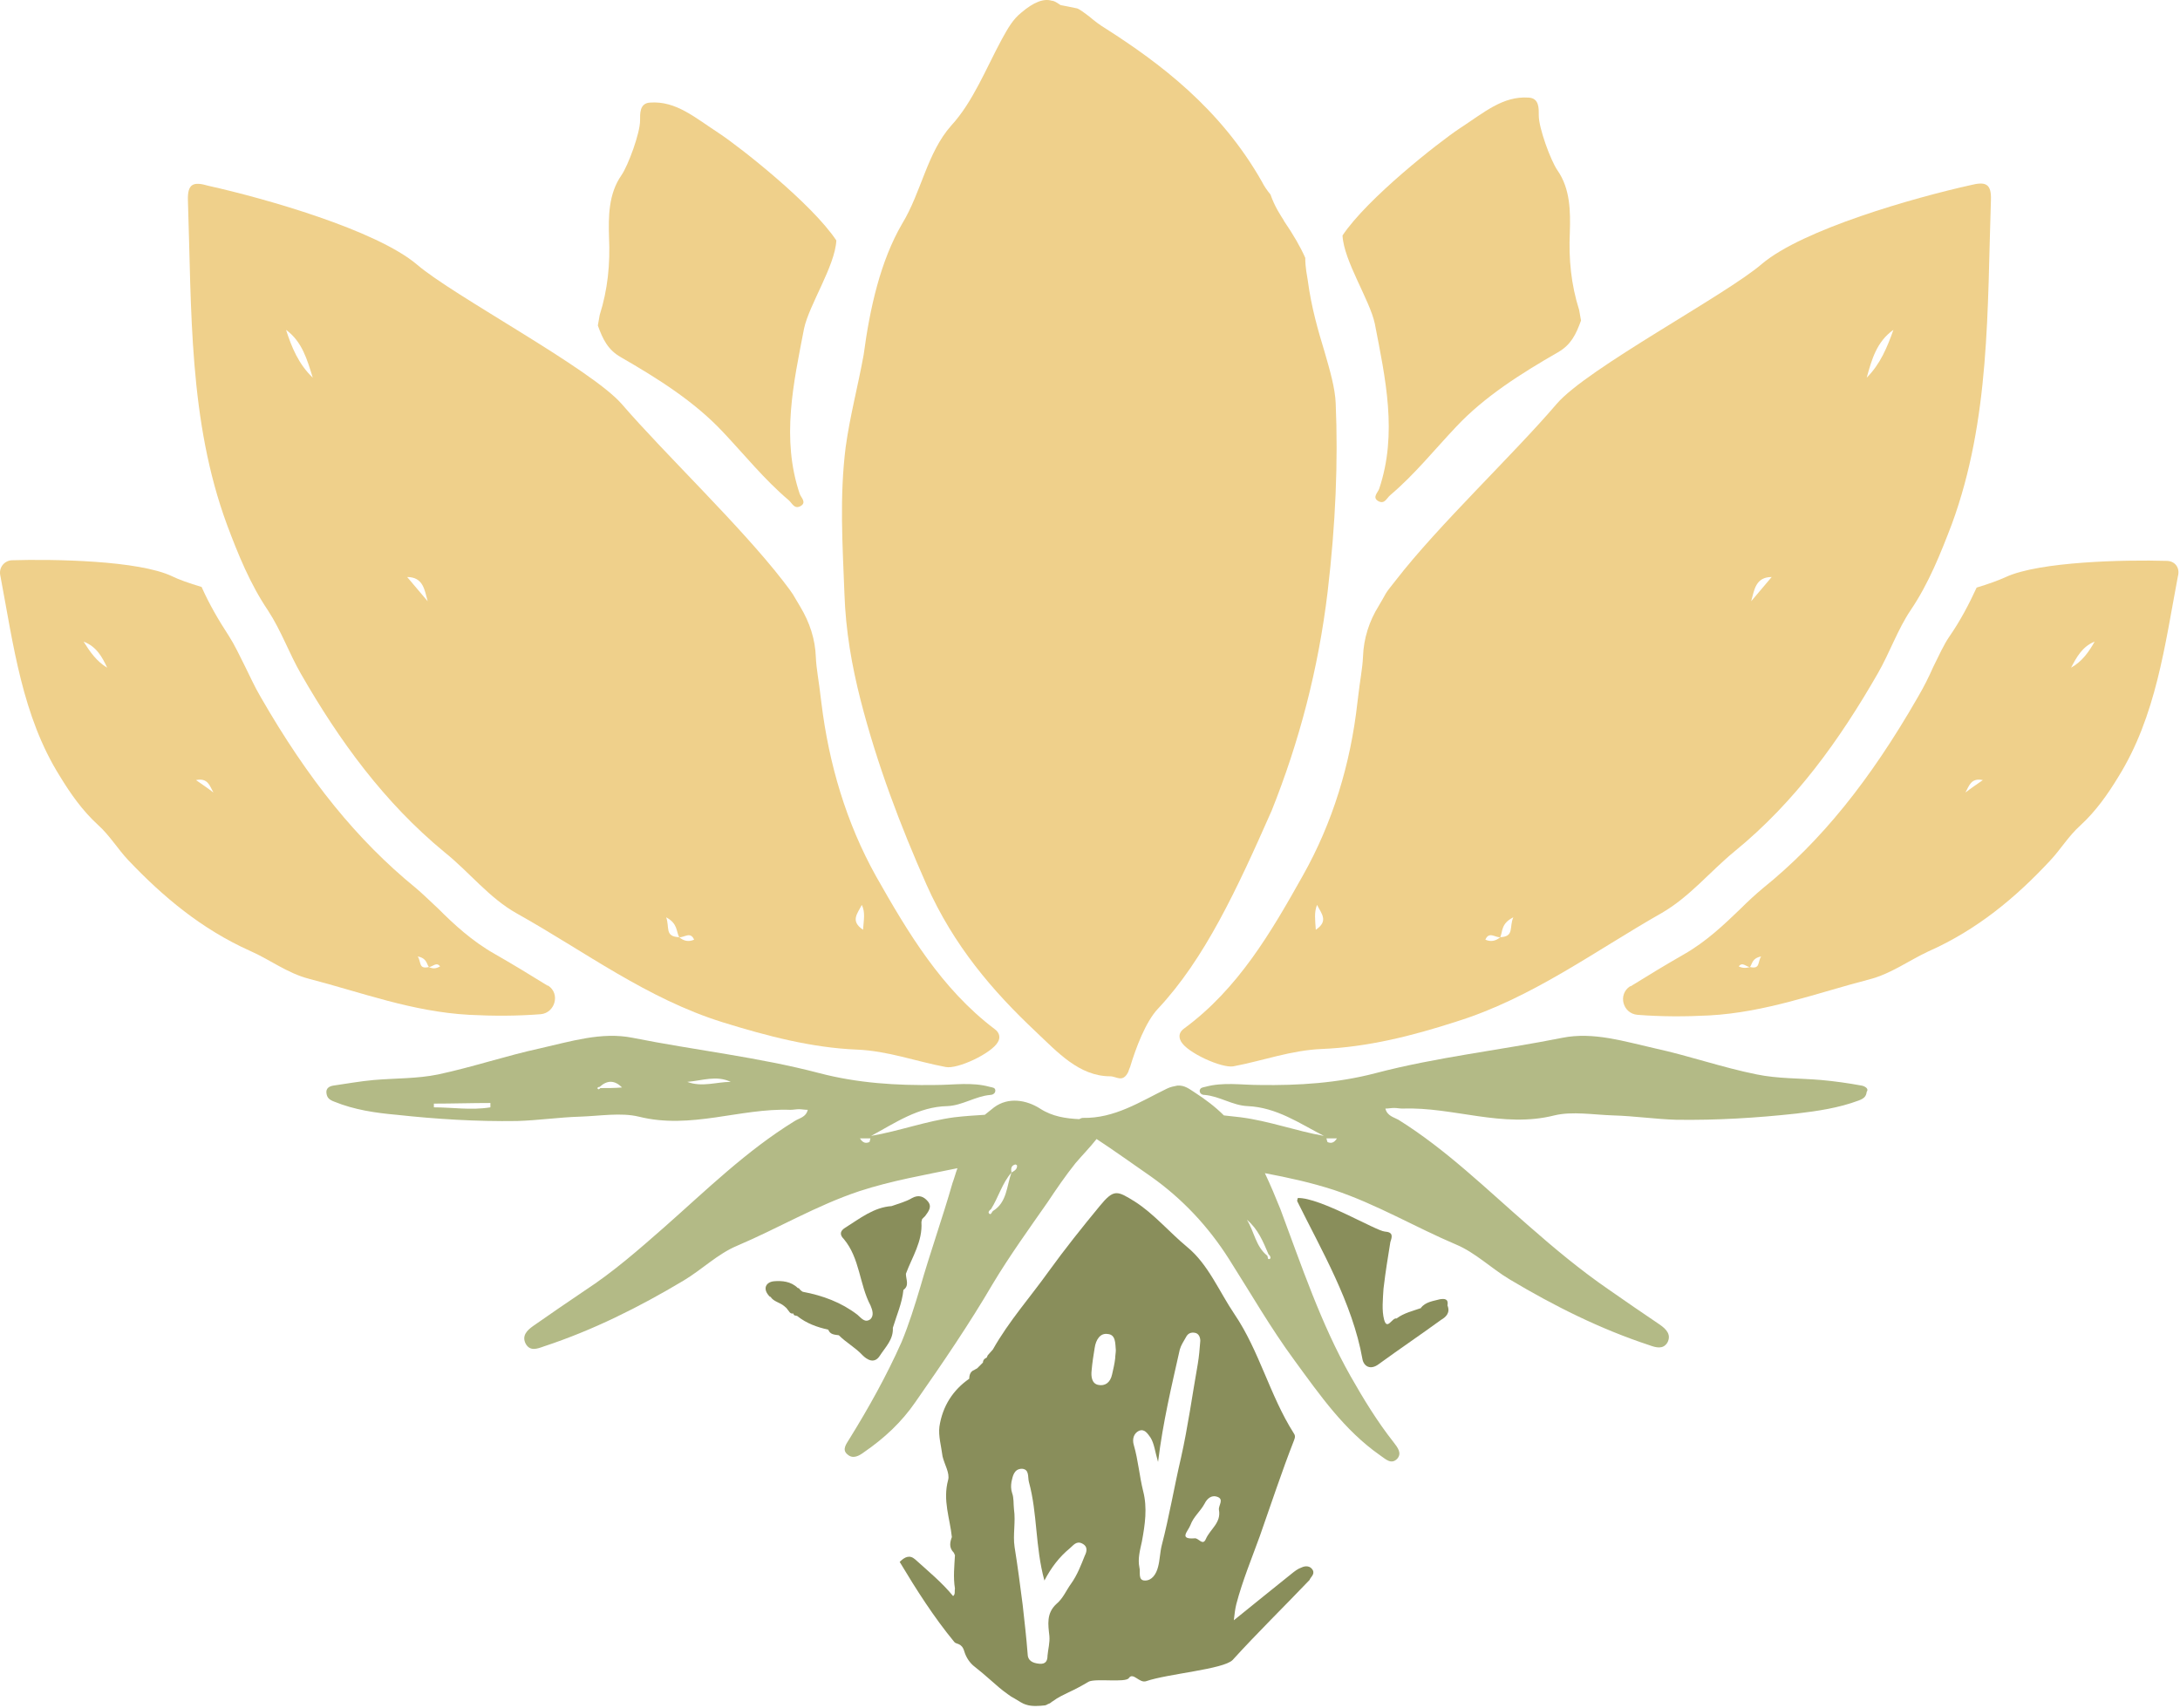 <svg width="351" height="275" viewBox="0 0 351 275" fill="none" xmlns="http://www.w3.org/2000/svg">
<path d="M299.758 174.818C297.558 174.418 295.458 174.118 293.258 173.918C289.758 173.618 286.258 173.718 282.858 173.018C277.358 171.918 271.958 170.018 266.458 168.818C261.558 167.718 256.558 166.118 251.558 167.118C241.558 169.118 231.358 170.218 221.458 172.818C215.358 174.418 209.058 174.818 202.758 174.718C199.858 174.718 196.958 174.218 194.058 175.018C193.658 175.118 193.258 175.118 193.158 175.618C193.158 176.118 193.558 176.318 193.958 176.318C196.358 176.518 198.458 178.018 200.858 178.118C205.558 178.318 209.258 180.918 213.158 182.918C208.658 182.118 204.358 180.518 199.758 179.918C198.858 179.818 197.958 179.718 197.058 179.618C195.658 178.218 194.058 177.018 192.358 175.918C191.558 175.418 190.758 174.718 189.558 174.818C189.058 174.918 188.458 175.018 187.858 175.318C183.558 177.418 179.458 180.118 174.358 180.018C174.158 180.018 173.958 180.118 173.758 180.218C171.658 180.118 169.458 179.818 167.458 178.518C165.258 177.118 162.358 176.618 160.058 178.318C159.558 178.718 159.058 179.118 158.558 179.518C156.958 179.618 155.358 179.718 153.658 179.918C149.158 180.518 144.858 182.118 140.258 182.918C144.158 180.818 147.858 178.218 152.558 178.118C154.958 178.018 157.058 176.518 159.458 176.318C159.758 176.318 160.258 176.118 160.258 175.618C160.258 175.118 159.758 175.118 159.358 175.018C156.458 174.218 153.558 174.718 150.658 174.718C144.358 174.818 138.058 174.418 131.958 172.818C122.058 170.218 111.858 169.118 101.858 167.118C96.858 166.118 91.858 167.718 86.958 168.818C81.458 170.018 76.158 171.818 70.558 173.018C67.158 173.718 63.658 173.618 60.158 173.918C57.958 174.118 55.758 174.518 53.658 174.818C53.058 174.918 52.458 175.218 52.558 176.018C52.658 176.818 53.058 177.118 53.858 177.418C57.058 178.718 60.458 179.218 63.858 179.518C70.258 180.218 76.758 180.618 83.258 180.518C86.658 180.418 90.058 179.918 93.358 179.818C96.558 179.718 99.958 179.118 102.858 179.818C111.258 181.918 119.158 178.418 127.258 178.718C127.758 178.718 128.158 178.618 128.658 178.618C129.058 178.618 129.558 178.718 130.058 178.718C129.758 179.918 128.758 180.018 127.958 180.518C120.158 185.318 113.758 191.618 106.958 197.618C102.858 201.218 98.758 204.818 94.158 207.818C91.358 209.718 88.558 211.618 85.858 213.518C84.858 214.218 83.958 215.118 84.658 216.418C85.358 217.618 86.458 217.218 87.558 216.818C95.458 214.218 102.858 210.518 110.058 206.218C113.058 204.418 115.558 201.918 118.658 200.618C125.258 197.818 131.458 194.118 138.358 191.818C143.558 190.118 148.858 189.218 154.158 188.118C153.858 188.918 153.658 189.718 153.358 190.518C151.758 196.118 149.758 201.718 148.158 207.318C147.258 210.318 146.358 213.218 145.158 216.118C142.758 221.518 139.858 226.718 136.758 231.718C136.358 232.418 135.458 233.418 136.458 234.218C137.358 235.018 138.358 234.418 139.158 233.818C142.358 231.618 145.158 229.018 147.358 225.818C151.758 219.518 156.058 213.218 159.858 206.718C162.558 202.218 165.658 197.918 168.658 193.618C170.058 191.518 171.558 189.318 173.158 187.318C174.258 186.018 175.458 184.818 176.558 183.418C179.458 185.318 182.358 187.418 185.258 189.418C190.358 193.018 194.558 197.518 197.858 202.718C201.358 208.218 204.558 213.818 208.458 219.118C212.558 224.718 216.458 230.318 222.158 234.318C223.058 234.918 223.958 235.918 224.958 234.918C225.758 234.018 225.058 233.118 224.358 232.218C221.758 228.918 219.558 225.318 217.458 221.618C212.658 213.118 209.558 203.818 206.158 194.718C205.358 192.718 204.558 190.818 203.658 188.918C207.358 189.618 211.058 190.418 214.758 191.618C221.658 193.918 227.858 197.618 234.458 200.418C237.558 201.718 240.058 204.218 243.058 206.018C250.258 210.318 257.658 214.018 265.558 216.618C266.658 217.018 267.758 217.318 268.458 216.218C269.158 214.918 268.258 214.018 267.258 213.318C264.458 211.418 261.658 209.518 258.958 207.618C254.458 204.518 250.258 201.018 246.158 197.418C239.358 191.518 232.858 185.118 225.158 180.318C224.458 179.918 223.358 179.718 223.058 178.518C223.558 178.518 223.958 178.418 224.458 178.418C224.958 178.418 225.358 178.518 225.858 178.518C233.958 178.218 241.958 181.718 250.258 179.618C253.158 178.918 256.558 179.518 259.758 179.618C263.158 179.718 266.558 180.218 269.858 180.318C276.358 180.418 282.858 180.018 289.258 179.318C292.658 178.918 296.058 178.418 299.258 177.218C300.058 176.918 300.458 176.618 300.558 175.818C300.958 175.318 300.258 174.918 299.758 174.818ZM69.858 178.318C69.858 178.118 69.858 177.918 69.858 177.718C72.858 177.718 75.958 177.618 78.958 177.618C78.958 177.818 78.958 178.018 78.958 178.318C75.858 178.818 72.858 178.318 69.858 178.318ZM96.658 175.218C96.458 175.418 96.358 175.518 96.158 175.218C96.258 175.118 96.358 175.018 96.558 175.018C97.758 173.918 98.958 173.918 100.158 175.118C98.958 175.218 97.758 175.218 96.658 175.218ZM110.658 174.218C113.058 174.018 115.358 173.118 117.658 174.218C115.358 174.218 113.058 175.118 110.658 174.218ZM139.958 183.918C139.458 184.118 138.958 184.118 138.458 183.318H140.158C140.058 183.518 140.058 183.918 139.958 183.918ZM162.858 188.818C162.058 191.018 162.158 193.618 159.858 195.018C159.658 195.218 159.558 195.718 159.258 195.418C159.058 195.218 159.258 194.918 159.558 194.718C160.758 192.818 161.358 190.518 162.858 188.818C162.758 188.218 162.758 187.718 163.458 187.518C163.558 187.518 163.758 187.618 163.758 187.718C163.758 188.318 163.358 188.518 162.858 188.818ZM204.458 202.718C204.058 202.918 204.158 202.418 204.058 202.218C202.158 200.718 201.958 198.318 200.758 196.418C202.558 197.918 203.358 199.918 204.258 202.018C204.558 202.218 204.658 202.618 204.458 202.718ZM213.758 183.918C213.658 183.818 213.658 183.518 213.558 183.318H215.258C214.758 184.118 214.258 184.118 213.758 183.918Z" fill="#B3BA86"/>
<path d="M233.058 210.219C233.258 209.119 232.558 209.119 231.858 209.219C230.758 209.519 229.558 209.619 228.758 210.619H228.858C227.458 211.119 226.058 211.419 224.858 212.319C224.158 212.119 223.358 214.319 222.858 212.519C222.458 211.019 222.658 209.219 222.758 207.519C223.158 204.219 223.358 203.219 223.858 200.019C224.158 199.119 224.358 198.419 222.958 198.319C221.558 198.219 212.558 192.819 208.958 192.919C208.858 193.219 208.858 193.319 208.858 193.419C212.758 201.319 217.758 209.819 219.358 218.819C219.558 220.019 220.658 220.719 222.058 219.619C225.358 217.219 228.758 214.919 232.058 212.519C232.758 212.119 233.558 211.419 233.058 210.219Z" fill="#898E5B"/>
<path d="M149.358 193.42C148.758 192.72 147.958 192.32 146.858 192.92C145.858 193.52 144.658 193.82 143.558 194.22C140.658 194.42 138.458 196.22 136.058 197.72C134.958 198.42 135.458 199.12 135.858 199.52C138.458 202.62 138.358 206.82 140.158 210.22C140.458 210.92 140.758 211.82 140.158 212.42C139.258 213.12 138.658 212.22 138.058 211.72C135.458 209.72 132.458 208.62 129.258 208.02C129.058 207.92 128.858 207.72 128.758 207.62C128.658 207.42 128.558 207.42 128.458 207.42C127.358 206.32 125.858 206.22 124.658 206.32C123.358 206.42 122.658 207.52 123.958 208.82H124.058C124.558 209.62 125.558 209.72 126.258 210.32C126.458 210.52 126.658 210.62 126.758 210.82C127.058 211.12 127.158 211.62 127.758 211.52C127.758 211.92 128.158 211.82 128.358 211.92C129.858 213.12 131.558 213.72 133.358 214.12C133.658 214.92 134.358 214.92 135.058 215.02C136.258 216.22 137.758 217.02 138.858 218.22C139.558 218.92 140.758 219.72 141.658 218.32C142.558 216.92 143.858 215.72 143.758 213.82C144.358 211.82 145.258 209.82 145.458 207.72C146.458 207.02 145.858 206.02 145.858 205.12C146.858 202.42 148.558 199.92 148.358 196.82C148.358 196.62 148.458 196.52 148.458 196.32C148.658 196.12 148.758 196.02 148.958 195.82C149.458 195.12 150.158 194.32 149.358 193.42Z" fill="#898E5B"/>
<path d="M211.358 252.819C210.958 252.119 210.158 252.119 209.558 252.419C208.958 252.619 208.458 253.019 207.958 253.419C204.858 255.919 201.858 258.319 198.658 260.919C198.758 260.019 198.858 259.119 199.058 258.319C200.058 254.519 201.558 250.919 202.858 247.319C204.658 242.219 206.358 237.019 208.358 231.919C208.558 231.419 208.558 231.119 208.258 230.719C204.458 224.719 202.758 217.519 198.758 211.619C196.258 207.919 194.558 203.619 191.158 200.819C188.258 198.419 185.858 195.519 182.758 193.519C179.858 191.719 179.358 191.419 177.058 194.219C174.258 197.619 171.458 201.119 168.858 204.719C165.858 208.919 162.458 212.719 159.858 217.319C159.558 217.619 159.358 217.919 159.058 218.219C158.958 218.319 158.958 218.519 158.858 218.619C158.458 218.819 158.258 219.019 158.258 219.519V219.419C157.958 219.719 157.658 220.019 157.358 220.319C157.258 220.419 156.958 220.519 156.858 220.619C156.258 220.819 156.058 221.419 156.058 222.019C153.458 223.819 151.758 226.419 151.258 229.719C151.058 231.219 151.558 232.919 151.758 234.519C152.058 235.819 152.958 237.219 152.658 238.319C151.758 241.619 152.958 244.519 153.258 247.519C152.958 248.319 152.758 249.219 153.558 250.019C153.658 250.119 153.658 250.319 153.758 250.419C153.658 252.219 153.458 254.019 153.758 255.819C153.658 256.219 153.858 256.719 153.458 257.019C151.658 254.819 149.458 253.019 147.358 251.119C146.458 250.319 145.658 250.719 144.858 251.519C147.558 256.019 150.358 260.419 153.658 264.419C153.958 264.819 154.858 264.519 155.258 265.919C155.558 266.919 156.158 267.819 156.958 268.419C157.858 269.119 158.658 269.819 159.458 270.519C160.358 271.319 161.258 272.119 162.258 272.819C162.658 273.119 162.958 273.319 163.358 273.519C164.058 273.919 164.558 274.319 165.258 274.519C166.158 274.819 167.358 274.719 168.258 274.619C168.358 274.619 168.458 274.519 168.558 274.519C168.658 274.419 168.758 274.419 168.958 274.319C169.058 274.319 169.058 274.219 169.158 274.219C169.258 274.119 169.358 274.019 169.558 273.919C170.358 273.319 171.258 272.919 172.058 272.519C173.158 272.019 174.258 271.419 175.258 270.819C176.358 270.219 181.258 271.019 181.758 270.219C182.458 269.219 183.458 271.119 184.558 270.719C188.058 269.519 196.958 268.819 198.458 267.319C202.458 262.919 206.758 258.719 210.858 254.419C210.958 254.019 211.758 253.519 211.358 252.819ZM174.658 250.519C174.058 252.019 173.458 253.619 172.458 255.019C171.658 256.119 171.158 257.419 170.058 258.319C168.458 259.819 168.758 261.619 168.958 263.419C169.058 264.519 168.758 265.519 168.658 266.619C168.658 267.319 168.458 268.019 167.358 267.919C166.258 267.819 165.458 267.419 165.458 266.319C165.258 263.719 164.958 261.119 164.658 258.419C164.258 255.319 163.858 252.219 163.358 249.119C163.058 247.119 163.558 245.119 163.258 243.019C163.158 242.119 163.258 241.219 162.958 240.419C162.758 239.819 162.758 239.219 162.858 238.619C163.058 237.719 163.258 236.519 164.558 236.519C165.758 236.619 165.458 237.819 165.658 238.619C167.058 243.719 166.658 249.019 168.158 254.519C169.258 252.419 170.558 250.719 172.258 249.319C172.758 248.919 173.258 248.119 174.158 248.519C175.258 249.019 174.958 249.919 174.658 250.519ZM179.558 218.719C179.458 219.619 179.258 220.419 179.058 221.319C178.758 222.719 177.858 223.219 176.858 223.019C175.758 222.819 175.658 221.619 175.758 220.719C175.858 219.519 176.058 218.219 176.258 217.019C176.458 215.719 177.158 214.619 178.358 214.819C179.658 214.919 179.558 216.319 179.658 217.419C179.658 217.819 179.558 218.319 179.558 218.719ZM192.858 219.619C191.958 224.719 191.258 229.819 190.158 234.719C189.058 239.419 188.258 244.219 187.058 248.819C186.758 250.019 186.758 251.219 186.458 252.319C186.158 253.519 185.458 254.519 184.358 254.519C183.158 254.519 183.658 253.119 183.458 252.419C183.158 251.019 183.558 249.619 183.858 248.219C184.358 245.519 184.758 242.819 184.058 240.119C183.458 237.719 183.258 235.119 182.558 232.719C182.258 231.719 182.558 230.819 183.358 230.419C184.258 230.019 184.758 230.819 185.258 231.519C185.858 232.519 185.958 233.719 186.458 235.419C187.258 228.919 188.658 223.119 189.958 217.319C190.158 216.619 190.558 216.019 190.958 215.319C191.258 214.719 191.758 214.519 192.358 214.619C193.058 214.719 193.258 215.419 193.258 215.919C193.158 217.219 193.058 218.419 192.858 219.619ZM196.258 243.119C196.658 245.219 194.858 246.219 194.158 247.819C193.658 249.019 192.958 247.619 192.358 247.719C189.758 247.919 191.258 246.619 191.658 245.619C192.158 244.219 193.258 243.419 193.958 242.119C194.358 241.319 195.058 240.719 195.958 241.019C197.158 241.419 196.158 242.419 196.258 243.119Z" fill="#898E5B"/>
<path d="M254.558 51.62C253.758 53.82 252.958 55.52 250.858 56.72C244.958 60.12 239.058 63.82 234.458 68.72C230.958 72.42 227.758 76.42 223.858 79.72C223.258 80.22 222.958 81.22 221.958 80.72C220.858 80.12 221.858 79.32 222.058 78.72C225.058 69.82 223.058 60.92 221.358 52.12C220.558 48.32 216.358 42.02 216.158 37.92C220.158 31.92 231.658 22.92 234.958 20.72C238.958 18.12 241.958 15.42 246.158 15.72C247.858 15.82 247.758 17.52 247.758 18.62C247.758 20.62 249.658 25.82 250.758 27.42C252.858 30.42 252.858 34.12 252.758 37.42C252.558 41.72 252.958 45.82 254.258 49.92C254.358 50.42 254.458 51.12 254.558 51.62Z" fill="#EFD08B"/>
<path d="M317.258 29.818C308.258 31.818 290.258 36.918 283.658 42.518C277.858 47.518 255.558 59.318 250.658 65.018C243.658 73.218 231.558 84.618 224.758 93.418C222.658 96.018 223.358 95.318 221.958 97.618C220.458 100.018 219.558 102.818 219.458 105.718C219.358 107.818 219.058 108.818 218.558 113.118C217.458 123.018 214.558 132.518 209.758 141.018C204.658 150.118 199.358 159.218 190.658 165.618C189.958 166.118 189.658 166.818 190.158 167.718C191.158 169.518 196.658 172.018 198.558 171.718C203.358 170.818 207.858 169.118 212.858 168.918C220.158 168.618 227.358 166.818 234.458 164.518C246.658 160.718 256.658 153.218 267.558 147.018C272.058 144.418 275.358 140.318 279.258 137.118C289.058 129.118 296.158 119.218 302.358 108.418C304.258 105.118 305.558 101.318 307.658 98.218C310.558 93.918 312.458 89.118 314.258 84.418C320.458 67.518 319.958 49.818 320.558 32.218C320.658 29.518 319.658 29.218 317.258 29.818ZM211.858 149.718C211.758 148.218 211.558 146.918 212.058 145.718C212.758 147.118 213.958 148.318 211.858 149.718ZM241.558 150.918C240.858 151.518 240.058 151.718 239.158 151.318C239.758 149.918 240.758 151.018 241.558 150.918C241.958 150.018 241.658 148.718 243.658 147.718C242.958 149.318 243.858 150.818 241.558 150.918ZM281.958 96.818C282.458 95.018 282.658 92.918 285.258 92.918C284.158 94.218 283.058 95.518 281.958 96.818ZM300.558 60.818C301.358 57.918 302.158 55.018 304.858 53.118C303.858 55.918 302.758 58.618 300.558 60.818Z" fill="#EFD08B"/>
<path d="M96.258 52.419C97.058 54.619 97.858 56.319 99.958 57.519C105.858 60.919 111.758 64.619 116.358 69.519C119.858 73.219 123.058 77.219 126.958 80.519C127.558 81.019 127.858 82.019 128.858 81.519C129.958 80.919 128.958 80.119 128.758 79.519C125.758 70.619 127.758 61.719 129.458 52.919C130.258 49.119 134.458 42.819 134.658 38.719C130.658 32.719 119.158 23.719 115.858 21.519C111.858 18.919 108.858 16.219 104.658 16.519C102.958 16.619 103.058 18.319 103.058 19.419C103.058 21.419 101.158 26.619 100.058 28.219C97.958 31.219 97.958 34.919 98.058 38.219C98.258 42.519 97.858 46.619 96.558 50.719C96.458 51.319 96.358 51.919 96.258 52.419Z" fill="#EFD08B"/>
<path d="M213.758 95.319C215.058 84.319 215.458 74.319 215.058 64.919C214.958 62.519 214.158 59.719 213.258 56.619C212.258 53.319 211.158 49.619 210.558 45.119C210.458 44.419 210.158 43.119 210.158 41.519C209.358 39.719 208.258 37.819 206.758 35.619L206.658 35.419C206.158 34.619 205.258 33.319 204.558 31.319C204.058 30.719 203.558 30.019 203.158 29.219C196.458 17.419 186.658 10.119 178.058 4.619C177.058 4.019 176.158 3.319 175.458 2.719C174.658 2.119 173.658 1.319 173.258 1.319C172.258 1.119 171.358 0.919 170.758 0.819L170.458 0.619C170.158 0.419 169.858 0.219 169.458 0.119H169.358C168.058 -0.281 166.458 0.319 164.458 2.019C163.058 3.119 162.258 4.619 161.358 6.219C158.758 11.019 156.658 16.419 153.158 20.219C149.258 24.619 148.358 30.919 145.258 36.019C141.758 42.019 140.058 49.619 139.058 57.119C138.158 62.119 136.858 66.919 136.158 72.019C135.158 80.019 135.658 87.619 135.958 95.519C136.158 101.619 137.158 107.219 138.558 112.719C141.258 123.219 144.958 132.919 149.158 142.419C153.558 152.319 159.858 159.619 166.758 166.119C170.258 169.419 173.758 173.319 178.758 173.319C179.758 173.319 180.758 174.419 181.658 172.619C181.758 172.319 181.858 172.019 181.958 171.819C182.858 168.819 184.458 164.519 186.458 162.419C193.958 154.419 199.158 143.219 204.758 130.519C209.158 119.519 212.258 107.819 213.758 95.319Z" fill="#EFD08B"/>
<path d="M348.858 90.32C342.158 90.12 328.358 90.42 322.958 92.92C321.858 93.42 320.258 94.02 318.258 94.62C317.058 97.22 315.658 99.92 313.858 102.52C312.958 103.82 312.158 105.62 311.258 107.42C310.558 109.02 309.758 110.62 308.758 112.32C301.058 125.72 293.158 135.52 283.858 143.02C282.658 144.02 281.458 145.12 280.158 146.42C277.658 148.82 274.758 151.62 271.058 153.72C268.258 155.32 265.458 157.02 262.558 158.82C262.558 158.82 262.558 158.82 262.458 158.82C260.458 160.12 261.258 163.22 263.658 163.42C267.458 163.72 271.358 163.72 275.158 163.52C284.358 163.02 292.458 159.92 300.958 157.72C304.458 156.82 307.258 154.72 310.458 153.22C318.358 149.72 324.558 144.52 330.058 138.62C331.758 136.82 333.058 134.62 334.958 132.92C337.458 130.62 339.358 127.92 341.058 125.12C347.158 115.32 348.558 103.92 350.658 92.82C351.058 91.42 350.158 90.32 348.858 90.32ZM281.758 155.72C281.158 155.92 280.558 155.92 279.958 155.62C280.558 154.82 281.158 155.72 281.758 155.72C282.158 155.22 282.058 154.32 283.558 154.02C282.958 154.92 283.458 156.12 281.758 155.72ZM316.458 127.62C317.058 126.52 317.358 125.22 319.258 125.62C318.258 126.32 317.358 126.92 316.458 127.62ZM333.458 107.52C334.358 105.82 335.258 104.12 337.258 103.32C336.358 104.92 335.258 106.52 333.458 107.52Z" fill="#EFD08B"/>
<path d="M30.258 32.32C30.858 49.92 30.358 67.72 36.558 84.52C38.358 89.32 40.258 94.02 43.158 98.32C45.258 101.52 46.558 105.22 48.458 108.52C54.658 119.32 61.858 129.22 71.558 137.22C75.558 140.42 78.758 144.62 83.258 147.12C94.158 153.22 104.158 160.82 116.358 164.62C123.458 166.82 130.658 168.72 137.958 169.02C142.958 169.22 147.458 170.92 152.258 171.82C154.158 172.22 159.658 169.62 160.658 167.82C161.158 167.02 160.858 166.22 160.158 165.72C151.558 159.22 146.158 150.12 141.058 141.12C136.258 132.52 133.458 123.02 132.258 113.22C131.758 108.92 131.458 107.92 131.358 105.82C131.258 102.92 130.358 100.22 128.858 97.72C127.458 95.42 128.058 96.12 126.058 93.52C119.158 84.62 107.158 73.22 100.158 65.12C95.258 59.42 72.958 47.62 67.158 42.62C60.558 37.02 42.558 31.92 33.558 29.92C31.158 29.22 30.158 29.52 30.258 32.32ZM138.758 145.72C139.358 146.92 139.058 148.22 138.958 149.72C136.858 148.32 138.058 147.12 138.758 145.72ZM107.258 147.72C109.158 148.72 108.858 150.02 109.358 150.92C110.158 151.02 111.158 149.92 111.758 151.32C110.858 151.72 110.058 151.52 109.358 150.92C106.958 150.82 107.858 149.32 107.258 147.72ZM65.558 92.92C68.158 92.92 68.358 95.02 68.858 96.82C67.758 95.52 66.658 94.22 65.558 92.92ZM46.058 53.12C48.658 55.02 49.458 57.92 50.358 60.82C48.058 58.62 46.958 55.92 46.058 53.12Z" fill="#EFD08B"/>
<path d="M0.058 92.72C2.158 103.82 3.558 115.32 9.658 125.02C11.358 127.82 13.258 130.52 15.758 132.82C17.658 134.52 18.958 136.72 20.658 138.52C26.258 144.42 32.458 149.62 40.258 153.12C43.458 154.52 46.258 156.72 49.758 157.62C58.258 159.82 66.358 162.92 75.558 163.42C79.358 163.62 83.258 163.62 87.058 163.32C89.358 163.12 90.258 160.02 88.258 158.72C88.258 158.72 88.258 158.72 88.158 158.72C85.258 156.92 82.458 155.22 79.658 153.62C75.958 151.52 73.058 148.82 70.558 146.32C69.258 145.12 68.058 143.92 66.858 142.92C57.558 135.32 49.658 125.62 41.958 112.22C40.958 110.52 40.258 108.92 39.458 107.32C38.558 105.52 37.758 103.82 36.858 102.42C35.158 99.82 33.658 97.22 32.458 94.52C30.458 93.92 28.758 93.32 27.758 92.82C22.358 90.22 8.458 90.02 1.858 90.22C0.658 90.32 -0.242 91.42 0.058 92.72ZM67.258 154.02C68.758 154.32 68.658 155.22 69.058 155.72C69.658 155.72 70.258 154.82 70.858 155.62C70.158 156.02 69.658 156.02 69.058 155.72C67.358 156.12 67.858 154.92 67.258 154.02ZM31.558 125.62C33.458 125.22 33.758 126.52 34.358 127.62C33.458 126.92 32.558 126.32 31.558 125.62ZM13.458 103.32C15.558 104.12 16.458 105.82 17.258 107.52C15.558 106.52 14.458 104.92 13.458 103.32Z" fill="#EFD08B"/>
</svg>
